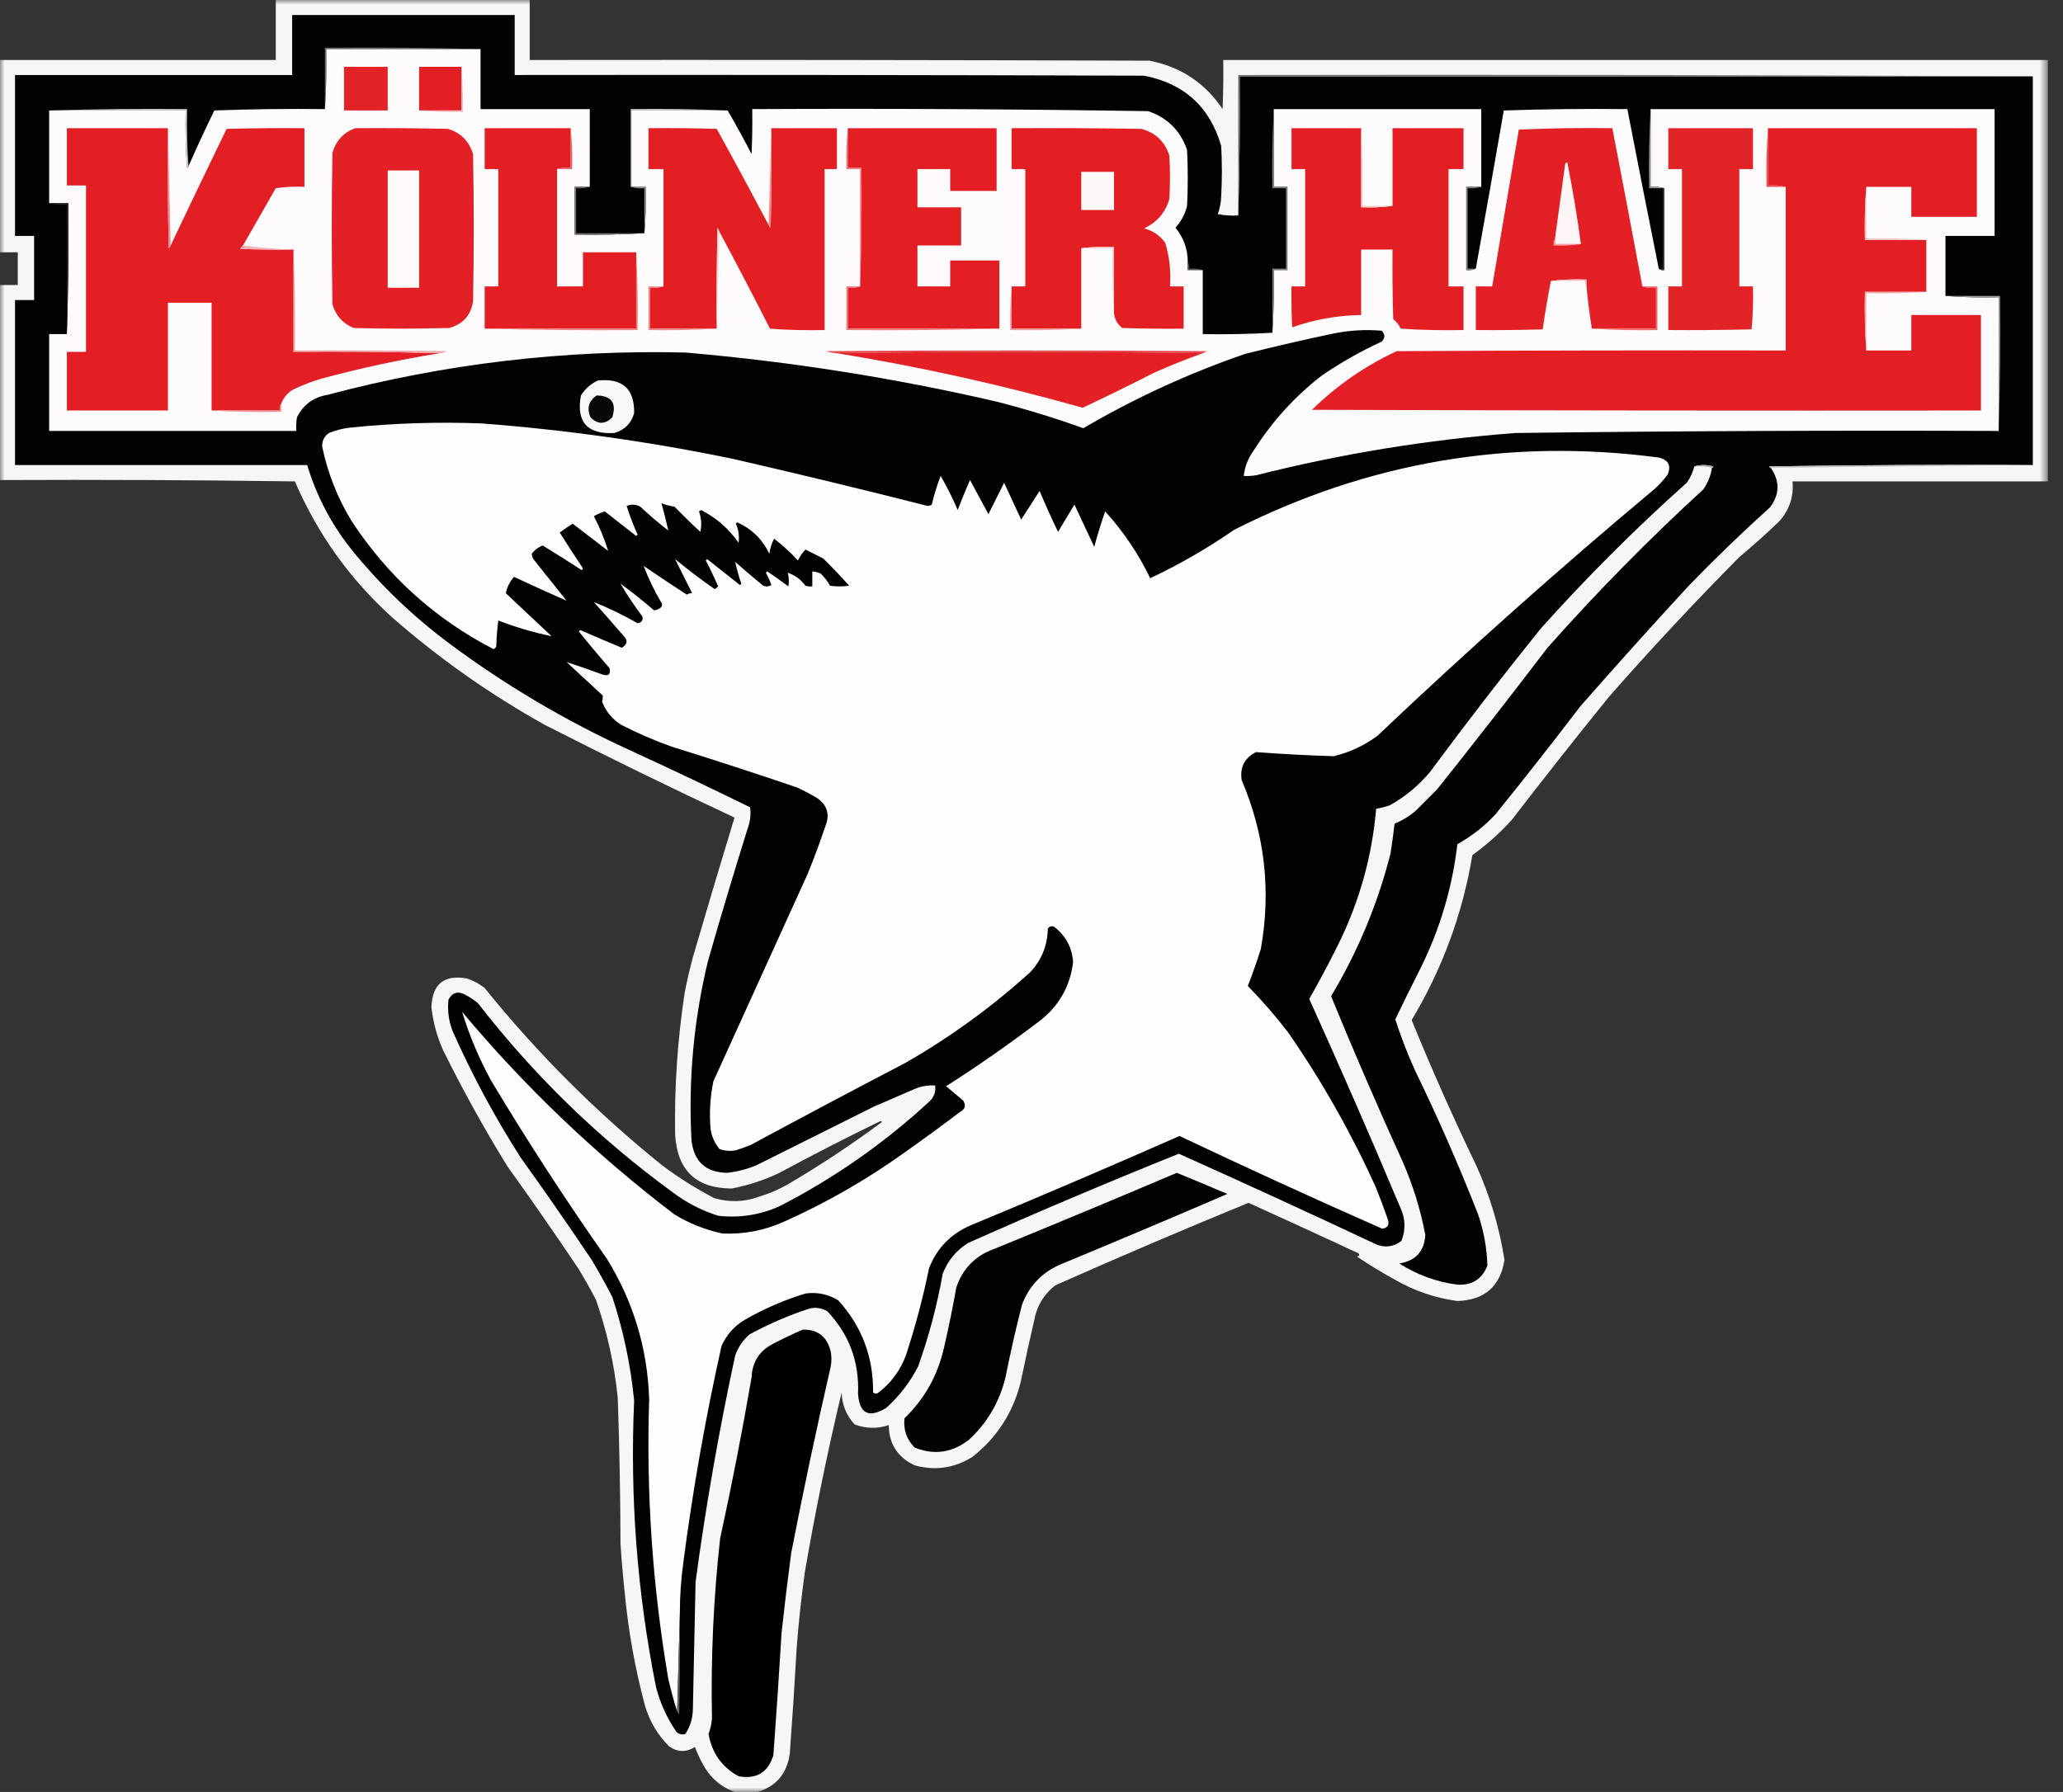 <?xml version="1.0" encoding="UTF-8"?>
<svg xmlns="http://www.w3.org/2000/svg" width="221" height="192" viewBox="0 0 221 192" fill="none">
  <rect x="0" y="0" width="221" height="192" fill="#333333" stroke="none"/>
  <mask id="mask0_24_244" style="mask-type:luminance" maskUnits="userSpaceOnUse" x="0" y="0" width="220" height="192">
    <path d="M219.376 0H0V192H219.376V0Z" fill="white"></path>
  </mask>
  <g mask="url(#mask0_24_244)">
    <path opacity="0.98" fill-rule="evenodd" clip-rule="evenodd" d="M29.543 0H56.745V6.429C78.878 6.404 101.011 6.429 123.143 6.502C126.485 7.158 129.094 8.888 130.968 11.69C131.041 9.936 131.066 8.183 131.041 6.429H219.376V51.58H192.028C192.164 53.195 191.7 54.608 190.638 55.817C189.243 57.162 187.805 58.453 186.324 59.69C181.508 64.549 176.851 69.542 172.357 74.667C168.84 79.008 165.379 83.391 161.973 87.817C160.69 89.246 159.276 90.513 157.732 91.616C156.676 97.923 154.507 103.816 151.224 109.297C153.378 114.578 155.694 119.788 158.17 124.932C159.629 128.156 160.628 131.517 161.169 135.014C160.707 137.843 159.025 139.304 156.123 139.397C153.758 139.08 151.54 138.325 149.469 137.132C148.065 136.362 146.7 135.534 145.374 134.648C145.632 134.571 145.681 134.448 145.52 134.283C141.605 132.461 137.679 130.659 133.747 128.877C126.801 131.724 119.904 134.672 113.052 137.717C111.999 138.529 111.293 139.577 110.931 140.858C110.364 143.286 109.827 145.721 109.323 148.164C108.485 151.427 106.755 154.082 104.131 156.128C102.203 157.31 100.156 157.602 97.988 157.005C96.159 156.151 95.233 154.715 95.21 152.694C93.978 153.102 92.76 153.078 91.553 152.621C90.662 151.658 90.199 150.514 90.164 149.187C88.641 155.574 87.325 162.003 86.215 168.475C85.836 171.193 85.544 173.921 85.338 176.657C85.128 180.411 84.884 184.162 84.606 187.909C84.311 190.019 83.166 191.383 81.169 192H78.683C77.155 191.424 76.01 190.401 75.246 188.931C74.938 188.363 74.668 187.779 74.442 187.178C73.507 187.774 72.581 187.749 71.663 187.105C70.457 185.888 69.602 184.452 69.104 182.795C68.026 178.768 67.294 174.676 66.91 170.521C66.729 168.818 66.582 167.114 66.471 165.406C66.455 160.193 66.358 154.981 66.178 149.772C65.809 146.168 65.029 142.662 63.839 139.251C63.242 138.107 62.608 136.986 61.937 135.89C59.46 132.197 56.924 128.544 54.332 124.932C51.856 120.909 49.565 116.769 47.459 112.511C46.806 111.043 46.392 109.509 46.215 107.909C46.313 105.426 47.581 104.403 50.018 104.84C50.717 105.068 51.35 105.409 51.919 105.863C57.575 112.877 63.912 119.208 70.932 124.858C72.685 126.174 74.538 127.342 76.489 128.365C78.108 128.848 79.717 128.799 81.316 128.219C82.388 127.895 83.411 127.457 84.387 126.904C87.821 124.885 91.136 122.693 94.332 120.329C94.507 120.234 94.507 120.161 94.332 120.11C90.635 121.908 86.978 123.783 83.363 125.735C81.772 126.476 80.115 127.012 78.391 127.342C74.578 127.332 72.555 125.409 72.321 121.571C72.238 116.477 72.579 111.411 73.345 106.374C73.591 105.097 73.883 103.831 74.222 102.575C75.679 97.574 77.166 92.582 78.683 87.598C71.862 84.41 65.085 81.097 58.354 77.662C52.484 74.389 47.024 70.542 41.974 66.119C37.455 62.019 33.993 57.172 31.59 51.58C21.06 51.434 10.53 51.386 0 51.434V30.539H1.901V27.032H0V6.429H29.543V0Z" fill="#FAFAFA"></path>
    <path fill-rule="evenodd" clip-rule="evenodd" d="M132.649 23.086C132.796 18.143 132.844 13.175 132.796 8.182H217.768V49.826C208.357 49.778 198.95 49.826 189.541 49.972C189.558 50.061 189.608 50.11 189.687 50.118C190.683 51.55 190.66 52.962 189.614 54.356C186.604 57.071 183.679 59.895 180.839 62.831C176.934 67.074 173.082 71.359 169.285 75.689C166.318 79.579 163.296 83.426 160.218 87.233C159.02 88.527 157.655 89.598 156.123 90.447C155.576 95.107 154.259 99.539 152.174 103.744C151.25 105.567 150.347 107.394 149.468 109.223C150.072 111.089 150.78 112.916 151.589 114.703C154.033 119.731 156.275 124.845 158.316 130.045C158.941 131.854 159.282 133.706 159.34 135.598C158.771 137.052 157.699 137.734 156.123 137.644C153.886 137.353 151.814 136.599 149.907 135.379C151.66 135.089 152.586 134.067 152.686 132.31C152.177 129.614 151.372 127.009 150.273 124.493C147.599 118.623 145.04 112.705 142.594 106.739C145.456 101.96 147.577 96.871 148.956 91.47C149.126 90.402 149.272 89.331 149.395 88.255C150.224 87.913 150.98 87.45 151.662 86.867C152.418 86.112 153.173 85.358 153.929 84.602C157.933 79.579 161.882 74.513 165.775 69.406C171.032 63.474 176.589 57.823 182.448 52.456C182.951 51.754 183.267 50.973 183.398 50.118C183.477 50.11 183.527 50.061 183.545 49.972C182.84 49.781 182.158 49.781 181.497 49.972C181.348 50.611 181.08 51.195 180.693 51.726C175.183 56.645 169.968 61.856 165.044 67.36C160.988 72.396 157.04 77.51 153.198 82.703C151.973 84.171 150.534 85.365 148.883 86.283C148.405 86.451 147.918 86.572 147.421 86.648C146.988 91.718 145.648 96.54 143.399 101.114C142.407 103.124 141.359 105.097 140.254 107.032C143.596 114.417 146.839 121.844 149.98 129.315C150.561 130.525 150.609 131.742 150.126 132.968C149.184 133.66 148.184 133.733 147.128 133.187C140.208 129.937 133.261 126.746 126.287 123.616C118.697 126.666 111.165 129.855 103.692 133.187C102.428 133.983 101.526 135.079 100.986 136.474C100.388 139.864 99.51 143.177 98.353 146.411C97.487 148.104 96.343 149.59 94.916 150.867C93.065 151.975 92.065 151.463 91.918 149.333C92.06 145.909 90.963 142.964 88.628 140.493C88.035 140.151 87.401 140.053 86.727 140.201C84.492 140.928 82.348 141.853 80.291 142.977C79.579 143.598 79.067 144.353 78.756 145.242C77.021 153.271 75.609 161.356 74.514 169.497C74.425 174.075 74.327 178.655 74.222 183.233C74.19 184.168 73.922 185.021 73.418 185.79C73.064 185.89 72.746 185.817 72.467 185.57C71.455 184.099 70.724 182.492 70.273 180.748C68.254 170.621 67.472 160.393 67.933 150.064C67.56 146.273 66.781 142.572 65.593 138.959C64.898 137.62 64.167 136.305 63.399 135.013C60.922 131.319 58.386 127.666 55.794 124.054C53.019 119.725 50.581 115.195 48.482 110.465C48.065 109.381 47.919 108.26 48.043 107.105C48.46 106.329 49.07 106.158 49.871 106.593C50.335 106.849 50.773 107.141 51.187 107.47C57.206 115.238 64.177 122.007 72.101 127.78C73.565 128.876 75.174 129.705 76.928 130.264C79.216 130.522 81.41 130.181 83.509 129.242C89.42 126.204 94.808 122.43 99.67 117.917C100.086 117.463 100.258 116.927 100.182 116.31C99.42 116.256 98.688 116.379 97.988 116.675C96.525 117.308 95.063 117.942 93.6 118.575L81.023 124.858C80.009 125.277 78.961 125.545 77.878 125.662C75.591 125.618 74.323 124.449 74.076 122.155C73.731 115.685 74.316 109.304 75.831 103.013C77.185 98.272 78.599 93.546 80.072 88.84C80.36 88.081 80.457 87.301 80.364 86.502C76.035 84.376 71.671 82.305 67.275 80.292C60.518 77.183 54.18 73.432 48.262 69.041C44.298 66.102 40.764 62.718 37.659 58.886C35.501 56.179 33.915 53.159 32.906 49.826H1.608V32.146H3.656V25.278H1.608V8.036H31.297V1.607H55.136V8.036C77.611 8.011 100.084 8.036 122.558 8.109C126.85 8.941 129.606 11.45 130.821 15.634C130.919 17.436 130.919 19.239 130.821 21.041C130.799 21.697 130.678 22.329 130.456 22.94C131.181 23.085 131.912 23.134 132.649 23.086Z" fill="#020202"></path>
    <path fill-rule="evenodd" clip-rule="evenodd" d="M51.481 5.26H34.954C35.003 7.429 34.954 9.572 34.808 11.69V5.114C40.391 5.066 45.948 5.114 51.481 5.26Z" fill="#737373"></path>
    <path fill-rule="evenodd" clip-rule="evenodd" d="M51.48 5.26V11.69H63.18V20.018H61.572V25.133C64.083 25.181 66.569 25.133 69.031 24.986C69.175 23.357 69.225 21.7 69.177 20.018H67.714V11.836H77.952C78.838 13.361 79.691 14.92 80.511 16.512C80.584 14.904 80.609 13.297 80.584 11.69C94.727 11.618 108.863 11.691 122.997 11.909C125.07 12.614 126.459 14.003 127.165 16.073C127.263 18.071 127.263 20.067 127.165 22.064C126.942 22.949 126.528 23.73 125.922 24.402C126.795 25.461 127.234 26.678 127.239 28.055V28.932H128.847V35.799C131.338 35.842 133.824 35.793 136.306 35.653C136.452 33.438 136.501 31.198 136.452 28.932H137.915V20.018H136.452V11.69H158.682V20.018H157.074V28.932C157.448 28.975 157.789 28.927 158.097 28.785C159.115 23.16 160.114 17.509 161.096 11.836C165.496 11.69 169.909 11.641 174.331 11.69C175.437 17.41 176.559 23.109 177.695 28.785C177.852 28.921 178.046 28.971 178.28 28.932V20.165C177.824 20.021 177.335 19.973 176.818 20.018V11.69H213.672V25.279H208.409V31.708C210.282 31.852 212.185 31.902 214.112 31.854V46.174C196.853 46.106 179.595 46.179 162.339 46.393C152.944 47.107 143.68 48.618 134.551 50.922C134.115 50.995 133.676 51.02 133.235 50.995C133.355 49.977 133.72 49.052 134.332 48.219C136.284 45.149 138.697 42.494 141.571 40.256C143.604 38.863 145.748 37.645 148.006 36.603C148.397 36.213 148.397 35.824 148.006 35.434C146.285 35.291 144.58 35.387 142.887 35.726C139.705 36.397 136.537 37.127 133.381 37.918C127.332 40.002 121.555 42.657 116.05 45.881C112.998 44.784 109.902 43.834 106.763 43.032C95.774 40.49 84.659 38.736 73.418 37.772C60.424 37.459 47.652 38.969 35.1 42.301C33.581 42.556 32.484 43.359 31.81 44.712C31.737 45.198 31.713 45.684 31.737 46.174H5.265V35.799H7.166C7.313 31.148 7.361 26.472 7.313 21.772H5.265V11.836H19.89C19.842 13.884 19.89 15.93 20.036 17.973C20.126 17.955 20.174 17.905 20.183 17.827C21.067 15.816 21.993 13.819 22.962 11.836C26.909 11.69 30.858 11.641 34.808 11.69C34.954 9.572 35.002 7.429 34.954 5.26H51.48Z" fill="#FDFBFB"></path>
    <path fill-rule="evenodd" clip-rule="evenodd" d="M36.855 7.16H41.535V11.835H36.855V7.16Z" fill="#E32326"></path>
    <path fill-rule="evenodd" clip-rule="evenodd" d="M49.433 7.16V11.835H44.899V7.16H49.433Z" fill="#E31E24"></path>
    <path fill-rule="evenodd" clip-rule="evenodd" d="M217.768 8.183H132.796C132.844 13.175 132.796 18.143 132.65 23.087V8.037C161.047 7.988 189.42 8.037 217.768 8.183Z" fill="#6C6C6C"></path>
    <path fill-rule="evenodd" clip-rule="evenodd" d="M5.265 11.836C10.165 11.69 15.087 11.642 20.036 11.69C19.988 13.762 20.036 15.808 20.183 17.827C20.174 17.906 20.126 17.956 20.036 17.973C19.89 15.93 19.842 13.885 19.89 11.836H5.265Z" fill="#D9D9D9"></path>
    <path fill-rule="evenodd" clip-rule="evenodd" d="M49.433 7.16C49.578 8.741 49.627 10.348 49.579 11.982C47.992 12.03 46.433 11.982 44.899 11.835H49.433V7.16Z" fill="#F7B6B7"></path>
    <path fill-rule="evenodd" clip-rule="evenodd" d="M77.951 11.836H67.714V20.019H67.568V11.69C71.054 11.642 74.516 11.69 77.951 11.836Z" fill="#D7D7D7"></path>
    <path fill-rule="evenodd" clip-rule="evenodd" d="M176.818 11.69V20.018C177.336 19.973 177.824 20.021 178.281 20.165H176.672C176.623 17.314 176.672 14.489 176.818 11.69Z" fill="#9C9C9C"></path>
    <path fill-rule="evenodd" clip-rule="evenodd" d="M17.989 13.735C17.964 18.021 17.989 22.308 18.062 26.594C18.167 26.515 18.24 26.417 18.281 26.302C20.26 22.13 22.258 17.965 24.277 13.808C27.056 13.735 29.835 13.71 32.614 13.735V20.018C31.586 19.97 30.562 20.018 29.543 20.164C28.371 22.215 27.201 24.26 26.033 26.302C25.92 26.399 25.823 26.522 25.74 26.667C27.641 26.74 29.543 26.765 31.444 26.74V37.699C36.685 37.65 41.901 37.699 47.093 37.845C42.854 38.532 38.661 39.432 34.515 40.548C33.458 40.852 32.434 41.241 31.444 41.717C30.815 42.076 30.376 42.588 30.128 43.251C29.989 43.459 29.94 43.701 29.981 43.982H22.669V32.438H17.989V43.982H7.166V37.699H9.214V19.872H7.166V13.735H17.989Z" fill="#E31E24"></path>
    <path fill-rule="evenodd" clip-rule="evenodd" d="M17.989 13.735C18.087 17.925 18.184 22.112 18.282 26.302C18.241 26.417 18.168 26.515 18.062 26.594C17.989 22.308 17.964 18.021 17.989 13.735Z" fill="#F18D90"></path>
    <path fill-rule="evenodd" clip-rule="evenodd" d="M38.026 13.735C41.341 13.71 44.657 13.735 47.971 13.808C49.354 14.217 50.257 15.118 50.676 16.512C50.775 21.772 50.775 27.032 50.676 32.292C50.435 33.8 49.582 34.75 48.117 35.142C44.705 35.239 41.291 35.239 37.879 35.142C36.711 34.655 35.955 33.803 35.612 32.584C35.514 27.178 35.514 21.772 35.612 16.365C35.991 15.087 36.796 14.209 38.026 13.735Z" fill="#E32025"></path>
    <path fill-rule="evenodd" clip-rule="evenodd" d="M61.133 13.735V17.973C60.615 17.927 60.126 17.976 59.67 18.119V30.685H62.449V27.032H68.153V35.215H51.919V30.685H53.381V18.119H51.919V13.735H61.133Z" fill="#E31F24"></path>
    <path fill-rule="evenodd" clip-rule="evenodd" d="M61.133 13.735C61.278 15.17 61.328 16.631 61.279 18.119H59.671C60.127 17.976 60.615 17.927 61.133 17.973V13.735Z" fill="#EA5A5F"></path>
    <path fill-rule="evenodd" clip-rule="evenodd" d="M82.339 24.11C82.38 24.225 82.453 24.323 82.558 24.402C82.631 20.847 82.656 17.292 82.631 13.735H89.651V18.119H88.335V35.361C86.383 35.409 84.433 35.361 82.485 35.215C80.717 31.73 78.914 28.271 77.074 24.84C77.002 24.698 76.929 24.552 76.855 24.402C76.781 28.005 76.757 31.61 76.781 35.215H69.615V30.831C70.133 30.877 70.621 30.828 71.078 30.685V18.119H69.469V13.735C71.907 13.71 74.345 13.735 76.781 13.808C78.668 17.226 80.519 20.66 82.339 24.11Z" fill="#E31F24"></path>
    <path fill-rule="evenodd" clip-rule="evenodd" d="M82.632 13.735C82.656 17.292 82.632 20.847 82.558 24.402C82.453 24.323 82.38 24.225 82.339 24.11C82.437 20.651 82.534 17.194 82.632 13.735Z" fill="#F08A8D"></path>
    <path fill-rule="evenodd" clip-rule="evenodd" d="M90.822 13.735V17.973H92.284C92.333 22.235 92.284 26.473 92.138 30.685V18.119H90.676C90.627 16.631 90.676 15.17 90.822 13.735Z" fill="#EF7578"></path>
    <path fill-rule="evenodd" clip-rule="evenodd" d="M90.822 13.735H106.763V20.457H101.791V18.119H98.281V22.21H102.961V26.302H98.281V30.685H101.791V27.909H107.056V35.215H90.822V30.831C91.291 30.877 91.73 30.828 92.138 30.685C92.284 26.473 92.333 22.235 92.284 17.973H90.822V13.735Z" fill="#E31F24"></path>
    <path fill-rule="evenodd" clip-rule="evenodd" d="M119.341 33.608V26.448C118.144 26.399 116.974 26.448 115.831 26.594V35.215H108.372V30.685H109.834V18.119H108.372V13.735C113.004 13.71 117.635 13.735 122.266 13.808C123.781 14.213 124.78 15.163 125.264 16.658C125.362 18.217 125.362 19.774 125.264 21.334C124.837 22.783 123.935 23.831 122.558 24.475C123.504 24.716 124.261 25.227 124.825 26.009C125.284 27.532 125.455 29.089 125.337 30.685H126.799V35.215C124.606 35.239 122.412 35.215 120.218 35.142C119.716 34.749 119.424 34.237 119.341 33.608Z" fill="#E31F24"></path>
    <path fill-rule="evenodd" clip-rule="evenodd" d="M145.813 13.735V22.21C146.961 22.257 148.083 22.21 149.177 22.064V13.735H156.782V18.119H155.173V30.685H156.782V35.361C154.537 35.409 152.295 35.361 150.054 35.215C149.87 34.812 149.602 34.47 149.25 34.192C149.177 31.708 149.152 29.224 149.177 26.74H145.813V33.754C143.275 33.79 140.814 34.228 138.427 35.069C138.354 33.609 138.329 32.148 138.354 30.685H139.817V18.119H138.354V13.735H145.813Z" fill="#E31F24"></path>
    <path fill-rule="evenodd" clip-rule="evenodd" d="M145.812 13.735C145.958 16.487 146.006 19.263 145.958 22.064H149.176C148.082 22.209 146.96 22.257 145.812 22.21V13.735Z" fill="#F8C4C6"></path>
    <path fill-rule="evenodd" clip-rule="evenodd" d="M175.94 30.685C176.397 30.828 176.885 30.877 177.403 30.831V35.215H170.529C170.278 33.666 170.083 32.107 169.944 30.539V29.954C168.65 29.906 167.382 29.954 166.142 30.101C165.805 31.809 165.513 33.537 165.264 35.288C162.876 35.361 160.488 35.386 158.098 35.361V30.685H159.853C160.796 25.084 161.747 19.484 162.705 13.882C166.033 13.737 169.372 13.687 172.723 13.735C173.814 19.381 174.886 25.03 175.94 30.685Z" fill="#E32025"></path>
    <path fill-rule="evenodd" clip-rule="evenodd" d="M178.719 13.735H187.787V18.119H186.324V30.685H187.787C187.833 32.231 187.785 33.765 187.64 35.288C184.667 35.361 181.694 35.386 178.719 35.361V30.685H180.182V18.119H178.719V13.735Z" fill="#E32427"></path>
    <path fill-rule="evenodd" clip-rule="evenodd" d="M189.396 13.735V19.872C190.058 19.826 190.693 19.874 191.297 20.018H189.249C189.201 17.898 189.249 15.804 189.396 13.735Z" fill="#E84348"></path>
    <path fill-rule="evenodd" clip-rule="evenodd" d="M189.395 13.735H211.772V23.233H204.752V20.018H199.924C199.778 21.892 199.73 23.791 199.778 25.717H206.36V31.27H199.778C199.73 33.39 199.778 35.484 199.924 37.553H204.752V33.754H212.21V43.982C188.323 44.007 164.434 43.982 140.547 43.909C143.206 41.302 146.229 39.207 149.615 37.626C163.508 37.553 177.402 37.528 191.296 37.553V20.018C190.692 19.874 190.057 19.826 189.395 19.872V13.735Z" fill="#E31E24"></path>
    <path fill-rule="evenodd" clip-rule="evenodd" d="M169.358 26.155H166.579V25.57C166.938 22.892 167.304 20.214 167.676 17.534C167.736 17.467 167.81 17.419 167.896 17.388C168.478 20.291 168.965 23.214 169.358 26.155Z" fill="#FEF6F6"></path>
    <path fill-rule="evenodd" clip-rule="evenodd" d="M41.535 18.264H44.899V30.831H41.535V18.264Z" fill="#FDFAFA"></path>
    <path fill-rule="evenodd" clip-rule="evenodd" d="M115.831 18.411H119.341V22.502H115.831V18.411Z" fill="#FDF8F8"></path>
    <path fill-rule="evenodd" clip-rule="evenodd" d="M63.181 20.019C62.724 20.162 62.236 20.21 61.718 20.165V24.987H69.03C66.569 25.133 64.083 25.181 61.572 25.133V20.019H63.181Z" fill="#727272"></path>
    <path fill-rule="evenodd" clip-rule="evenodd" d="M67.568 20.019H69.176C69.225 21.7 69.176 23.357 69.03 24.987V20.165C68.513 20.21 68.024 20.162 67.568 20.019Z" fill="#969696"></path>
    <path fill-rule="evenodd" clip-rule="evenodd" d="M136.452 11.69V20.018H137.915V28.932H136.452C136.5 31.198 136.452 33.438 136.306 35.653V28.786H137.768V20.165H136.306C136.257 17.314 136.306 14.489 136.452 11.69Z" fill="#848484"></path>
    <path fill-rule="evenodd" clip-rule="evenodd" d="M158.683 20.019C158.226 20.162 157.738 20.21 157.22 20.165V28.786H158.098C157.789 28.927 157.448 28.976 157.074 28.932V20.019H158.683Z" fill="#848484"></path>
    <path fill-rule="evenodd" clip-rule="evenodd" d="M178.134 20.165H178.28V28.932C178.046 28.971 177.852 28.922 177.695 28.785H178.134V20.165Z" fill="#383838"></path>
    <path fill-rule="evenodd" clip-rule="evenodd" d="M5.265 21.772H7.313C7.361 26.472 7.313 31.148 7.166 35.799V21.918C6.504 21.964 5.869 21.916 5.265 21.772Z" fill="#292929"></path>
    <path fill-rule="evenodd" clip-rule="evenodd" d="M77.075 24.841C76.977 28.299 76.88 31.756 76.782 35.215C76.757 31.61 76.782 28.006 76.855 24.402C76.93 24.553 77.003 24.699 77.075 24.841Z" fill="#F9D7D8"></path>
    <path fill-rule="evenodd" clip-rule="evenodd" d="M199.924 20.019V25.571C202.096 25.523 204.241 25.571 206.36 25.717H199.778C199.73 23.791 199.778 21.892 199.924 20.019Z" fill="#F6BBBD"></path>
    <path fill-rule="evenodd" clip-rule="evenodd" d="M166.58 25.57V26.155H169.359C168.411 26.299 167.436 26.348 166.434 26.301C166.393 26.022 166.441 25.778 166.58 25.57Z" fill="#F3A1A4"></path>
    <path fill-rule="evenodd" clip-rule="evenodd" d="M26.032 26.302C27.806 26.544 29.611 26.69 31.444 26.74C29.542 26.765 27.641 26.74 25.74 26.667C25.823 26.522 25.92 26.399 26.032 26.302Z" fill="#F5B0B2"></path>
    <path fill-rule="evenodd" clip-rule="evenodd" d="M115.831 26.594C116.975 26.449 118.144 26.4 119.341 26.448V33.608C119.195 31.296 119.146 28.958 119.195 26.594H115.831Z" fill="#F9C0C1"></path>
    <path fill-rule="evenodd" clip-rule="evenodd" d="M127.238 28.055C127.377 28.262 127.426 28.506 127.385 28.785C127.902 28.74 128.391 28.788 128.847 28.931H127.238V28.055Z" fill="#565656"></path>
    <path fill-rule="evenodd" clip-rule="evenodd" d="M166.141 30.1C167.382 29.956 168.649 29.906 169.944 29.954V30.539C169.812 30.435 169.762 30.289 169.798 30.1H166.141Z" fill="#F7C3C4"></path>
    <path fill-rule="evenodd" clip-rule="evenodd" d="M92.138 30.685C91.73 30.828 91.291 30.877 90.822 30.831V35.215H107.056C101.621 35.361 96.16 35.41 90.675 35.361V30.685H92.138Z" fill="#EE7476"></path>
    <path fill-rule="evenodd" clip-rule="evenodd" d="M175.94 30.685H177.549V35.361C175.183 35.41 172.843 35.361 170.529 35.215H177.403V30.831C176.885 30.877 176.397 30.828 175.94 30.685Z" fill="#ED6567"></path>
    <path fill-rule="evenodd" clip-rule="evenodd" d="M206.36 31.269C204.241 31.415 202.096 31.464 199.924 31.415V37.553C199.778 35.483 199.73 33.389 199.778 31.269H206.36Z" fill="#F5A8AA"></path>
    <path fill-rule="evenodd" clip-rule="evenodd" d="M208.407 31.708H214.257C214.307 36.555 214.257 41.377 214.111 46.174V31.854C212.183 31.902 210.282 31.854 208.407 31.708Z" fill="#9C9C9C"></path>
    <path fill-rule="evenodd" clip-rule="evenodd" d="M68.153 27.032C68.299 29.783 68.347 32.559 68.299 35.361C62.815 35.409 57.354 35.361 51.919 35.215H68.153V27.032Z" fill="#F07F82"></path>
    <path fill-rule="evenodd" clip-rule="evenodd" d="M71.078 30.685C70.621 30.828 70.133 30.877 69.615 30.831V35.215H76.781C74.37 35.361 71.932 35.41 69.469 35.361V30.685H71.078Z" fill="#F08587"></path>
    <path fill-rule="evenodd" clip-rule="evenodd" d="M108.372 30.685V35.215H115.831C113.321 35.361 110.787 35.41 108.226 35.361C108.177 33.776 108.226 32.218 108.372 30.685Z" fill="#F29698"></path>
    <path fill-rule="evenodd" clip-rule="evenodd" d="M31.444 26.739C31.59 30.318 31.639 33.923 31.59 37.552C37.002 37.527 42.413 37.552 47.824 37.625C47.602 37.773 47.358 37.846 47.093 37.844C41.901 37.698 36.686 37.65 31.444 37.698V26.739Z" fill="#F3A3A5"></path>
    <path fill-rule="evenodd" clip-rule="evenodd" d="M128.847 37.845C115.782 37.651 102.716 37.651 89.652 37.845C89.254 37.819 88.865 37.746 88.482 37.626C102.083 37.528 115.684 37.528 129.286 37.626C129.135 37.7 128.989 37.773 128.847 37.845Z" fill="#E84247"></path>
    <path fill-rule="evenodd" clip-rule="evenodd" d="M89.652 37.845C102.716 37.65 115.783 37.65 128.847 37.845C127.066 38.479 125.311 39.184 123.582 39.963C121.058 41.249 118.522 42.491 115.977 43.689C107.317 41.237 98.542 39.29 89.652 37.845Z" fill="#E32125"></path>
    <path fill-rule="evenodd" clip-rule="evenodd" d="M64.058 40.768C66.692 40.502 67.983 41.67 67.933 44.274C67.62 45.366 66.914 46.073 65.813 46.393C62.908 46.56 61.715 45.221 62.229 42.375C62.686 41.65 63.296 41.114 64.058 40.768Z" fill="#F8F8F8"></path>
    <path fill-rule="evenodd" clip-rule="evenodd" d="M63.911 42.374C65.51 42.4 66.07 43.179 65.593 44.712C64.814 45.491 64.033 45.491 63.254 44.712C62.84 43.74 63.059 42.962 63.911 42.374Z" fill="#080808"></path>
    <path fill-rule="evenodd" clip-rule="evenodd" d="M30.128 43.252V44.128C27.615 44.177 25.129 44.128 22.669 43.982H29.981C29.94 43.702 29.988 43.459 30.128 43.252Z" fill="#F19194"></path>
    <path fill-rule="evenodd" clip-rule="evenodd" d="M72.833 172.712C72.734 176.267 72.638 179.824 72.54 183.379C72.177 182.225 71.862 181.055 71.589 179.872C69.9 169.961 69.217 159.977 69.542 149.918C69.365 144.483 67.854 139.467 65.008 134.867C60.634 128.644 56.49 122.263 52.577 115.726C51.302 113.375 50.278 110.941 49.505 108.42C56.294 116.518 63.875 123.751 72.248 130.119C73.842 131.086 75.547 131.767 77.366 132.164C79.711 132.271 81.954 131.833 84.094 130.849C88.597 128.827 92.838 126.392 96.818 123.543C98.842 122.117 100.841 120.656 102.814 119.16C103.386 118.86 103.507 118.447 103.18 117.918C102.57 117.406 101.962 116.895 101.352 116.383C104.866 114.14 108.279 111.754 111.589 109.224C113.536 107.622 114.657 105.576 114.953 103.087C114.849 101.514 114.166 100.249 112.905 99.287C112.632 99.184 112.412 99.257 112.247 99.507C112.212 101.317 111.579 102.876 110.346 104.182C106.235 107.904 101.774 111.144 96.964 113.899C91.431 116.784 85.923 119.706 80.438 122.667C79.908 122.884 79.373 123.079 78.829 123.251C78.231 123.363 77.646 123.314 77.074 123.105C76.561 122.493 76.243 121.787 76.123 120.986C75.974 119.265 76.071 117.561 76.416 115.872C79.779 108.468 83.143 101.066 86.507 93.662C87.199 91.979 87.832 90.273 88.408 88.548C88.917 87.326 88.65 86.328 87.604 85.552C86.896 85.126 86.165 84.736 85.41 84.383C80.947 82.864 76.461 81.403 71.955 80C70.101 79.341 68.296 78.562 66.544 77.662C65.583 77.057 64.901 76.228 64.496 75.178C64.562 74.951 64.587 74.732 64.57 74.52C63.278 73.327 61.985 72.134 60.694 70.94C61.954 71.344 63.222 71.782 64.496 72.256C65.169 72.486 65.437 72.267 65.301 71.598C64.176 70.305 63.079 68.99 62.01 67.653L62.156 67.507C63.639 68.154 65.127 68.788 66.617 69.406C67.233 69.025 67.281 68.587 66.763 68.091C65.732 66.884 64.683 65.69 63.619 64.511C65.216 65.148 66.775 65.904 68.299 66.776C68.742 66.702 68.913 66.458 68.811 66.046C67.948 64.898 67.168 63.729 66.471 62.539C67.705 63.436 68.9 64.385 70.054 65.388C70.314 65.382 70.558 65.284 70.785 65.096C70.934 64.942 70.958 64.771 70.858 64.584C70.099 63.31 69.465 61.995 68.957 60.639C70.479 61.679 72.015 62.702 73.564 63.708C73.745 63.598 73.94 63.55 74.149 63.561C73.533 62.331 72.925 61.114 72.321 59.908C73.692 61.036 75.107 62.108 76.562 63.123C76.697 63.043 76.819 62.946 76.928 62.831C76.528 61.888 76.09 60.962 75.611 60.055L75.758 59.908C76.928 60.834 78.098 61.76 79.268 62.685L79.414 62.539C79.145 61.758 78.925 60.98 78.756 60.201C79.742 61.07 80.74 61.923 81.754 62.758C82.058 62.876 82.35 62.851 82.632 62.685C82.476 62.229 82.282 61.79 82.046 61.37L82.193 61.224C82.962 61.741 83.716 62.277 84.46 62.831C84.538 62.338 84.515 61.852 84.386 61.37C85.154 61.621 85.788 62.084 86.288 62.758C86.526 62.829 86.77 62.854 87.019 62.831V61.224C87.32 61.251 87.613 61.324 87.897 61.443C88.309 61.828 88.65 62.267 88.92 62.758C89.603 62.856 90.285 62.856 90.968 62.758C90.076 61.755 89.148 60.782 88.189 59.836C87.556 59.518 86.921 59.203 86.288 58.886C85.954 59.222 85.687 59.612 85.483 60.055C84.704 59.203 83.851 58.424 82.924 57.717C82.672 58.218 82.501 58.754 82.412 59.324C81.674 57.782 80.527 56.662 78.975 55.963L78.829 56.109C79.12 56.779 79.216 57.459 79.121 58.155C78.071 56.643 76.73 55.474 75.099 54.648C75.026 54.696 74.953 54.746 74.88 54.794C75.135 55.516 75.184 56.247 75.026 56.986C74.077 56.112 73.151 55.211 72.248 54.283C71.765 54.216 71.303 54.094 70.858 53.918C71.132 54.882 71.374 55.857 71.589 56.84C70.55 56.039 69.549 55.187 68.591 54.283C68.118 54.032 67.63 54.007 67.129 54.21C67.459 55.25 67.85 56.273 68.299 57.278L68.153 57.425C67.031 56.548 65.91 55.671 64.789 54.794C64.375 54.923 63.986 55.094 63.619 55.306C64.249 56.517 64.761 57.759 65.154 59.032C63.886 58.057 62.62 57.084 61.352 56.109C60.877 56.407 60.413 56.724 59.962 57.059C60.749 58.313 61.554 59.555 62.376 60.785C62.477 60.907 62.452 61.004 62.303 61.078C60.923 60.182 59.534 59.305 58.134 58.447C57.668 58.632 57.279 58.924 56.964 59.324C56.97 59.584 57.068 59.828 57.257 60.055C58.402 61.491 59.548 62.929 60.694 64.365C58.825 63.541 56.948 62.689 55.063 61.808C54.61 62.324 54.317 62.908 54.185 63.561C55.819 65.096 57.451 66.63 59.085 68.164C57.149 67.765 55.247 67.206 53.381 66.484C53.26 67.406 53.187 68.331 53.162 69.26C53.105 69.396 53.008 69.494 52.869 69.552C46.605 66.314 41.535 61.736 37.659 55.817C36.151 53.343 35.103 50.688 34.515 47.854C34.486 47.231 34.728 46.745 35.246 46.393C35.996 46.087 36.776 45.891 37.586 45.808C42.254 45.336 46.934 45.19 51.626 45.37C60.679 46.064 69.649 47.329 78.537 49.169C85.501 50.769 92.448 52.449 99.377 54.21C99.54 54.198 99.686 54.148 99.816 54.064C100.066 53.016 100.382 51.993 100.767 50.995C101.452 52.171 102.062 53.39 102.595 54.648C103.006 53.56 103.444 52.489 103.911 51.434C104.569 52.651 105.227 53.87 105.885 55.087C106.446 53.966 107.007 52.846 107.567 51.726C108.176 53.038 108.784 54.353 109.395 55.671L111.37 52.603C111.99 54.086 112.648 55.547 113.344 56.986C113.929 56.011 114.514 55.038 115.099 54.064C115.806 55.573 116.513 57.084 117.22 58.593C117.566 57.305 117.955 56.039 118.39 54.794C120.342 56.942 121.951 59.328 123.216 61.954C126.365 60.467 129.363 58.738 132.21 56.767C146.578 49.496 161.74 46.914 177.695 49.023C178.734 49.276 179.052 49.883 178.645 50.849C178.236 51.404 177.774 51.916 177.256 52.383C167.099 60.874 157.202 69.69 147.567 78.831C146.16 79.874 144.6 80.605 142.887 81.023C140.102 80.941 137.323 80.795 134.551 80.584C133.322 81.213 132.81 82.211 133.015 83.58C135.5 89.419 136.183 95.458 135.063 101.698C134.643 103.028 134.181 104.343 133.673 105.644C135.215 107.217 136.654 108.874 137.987 110.612C141.593 115.817 144.712 121.321 147.348 127.123C147.816 128.28 148.254 129.449 148.664 130.63C148.872 131.216 148.676 131.556 148.079 131.653C140.797 128.443 133.558 125.13 126.36 121.717C118.935 124.987 111.477 128.178 103.984 131.288C101.85 132.201 100.364 133.735 99.523 135.89C98.877 139.055 98.049 142.172 97.037 145.242C96.423 146.877 95.424 148.217 94.039 149.26C93.852 149.36 93.681 149.336 93.527 149.187C93.571 145.404 92.328 142.116 89.798 139.324C88.713 138.664 87.543 138.42 86.288 138.594C84.044 139.276 81.899 140.201 79.853 141.37C78.691 142.043 77.837 142.993 77.293 144.219C75.578 151.902 74.213 159.646 73.198 167.452C72.956 169.198 72.834 170.951 72.833 172.712Z" fill="#FDFDFD"></path>
    <path fill-rule="evenodd" clip-rule="evenodd" d="M181.497 49.972C182.158 49.781 182.84 49.781 183.545 49.972C183.527 50.062 183.478 50.11 183.399 50.119C182.795 49.975 182.16 49.926 181.497 49.972Z" fill="#ACACAC"></path>
    <path fill-rule="evenodd" clip-rule="evenodd" d="M217.768 49.827C208.409 49.924 199.048 50.021 189.688 50.119C189.609 50.11 189.559 50.062 189.542 49.973C198.95 49.827 208.359 49.778 217.768 49.827Z" fill="#C1C1C1"></path>
    <path fill-rule="evenodd" clip-rule="evenodd" d="M126.068 125.662C127.874 126.402 129.677 127.157 131.479 127.927C125.499 130.5 119.503 133.033 113.49 135.526C111.547 136.396 110.206 137.833 109.469 139.836C108.815 142.4 108.23 144.981 107.713 147.58C107.077 150.193 105.786 152.408 103.838 154.229C102.043 155.652 100.094 155.944 97.988 155.105C97.128 154.233 96.762 153.185 96.891 151.964C99.061 149.868 100.475 147.336 101.132 144.366C101.627 142.234 102.065 140.092 102.448 137.936C103.148 135.875 104.537 134.487 106.617 133.772C113.132 131.108 119.617 128.405 126.068 125.662Z" fill="#020202"></path>
    <path fill-rule="evenodd" clip-rule="evenodd" d="M85.995 142.465C87.597 142.43 88.596 143.209 88.993 144.803C89.091 145.34 89.091 145.874 88.993 146.411C87.468 153.059 86.054 159.731 84.752 166.429C84.379 169.25 84.038 172.075 83.728 174.904C83.465 179.29 83.173 183.674 82.851 188.055C82.291 189.906 81.048 190.661 79.121 190.319C77.336 189.338 76.262 187.827 75.904 185.79C76.107 185.251 76.229 184.689 76.27 184.109C76.139 177.658 76.432 171.229 77.147 164.822C78.399 159.101 79.521 153.353 80.511 147.58C80.587 145.94 81.342 144.746 82.778 144C83.845 143.442 84.919 142.93 85.995 142.465Z" fill="#010101"></path>
    <path fill-rule="evenodd" clip-rule="evenodd" d="M72.834 172.712C72.858 176.365 72.834 180.018 72.76 183.671C72.655 183.592 72.582 183.494 72.541 183.379C72.639 179.824 72.736 176.267 72.834 172.712Z" fill="#606060"></path>
  </g>
</svg>
